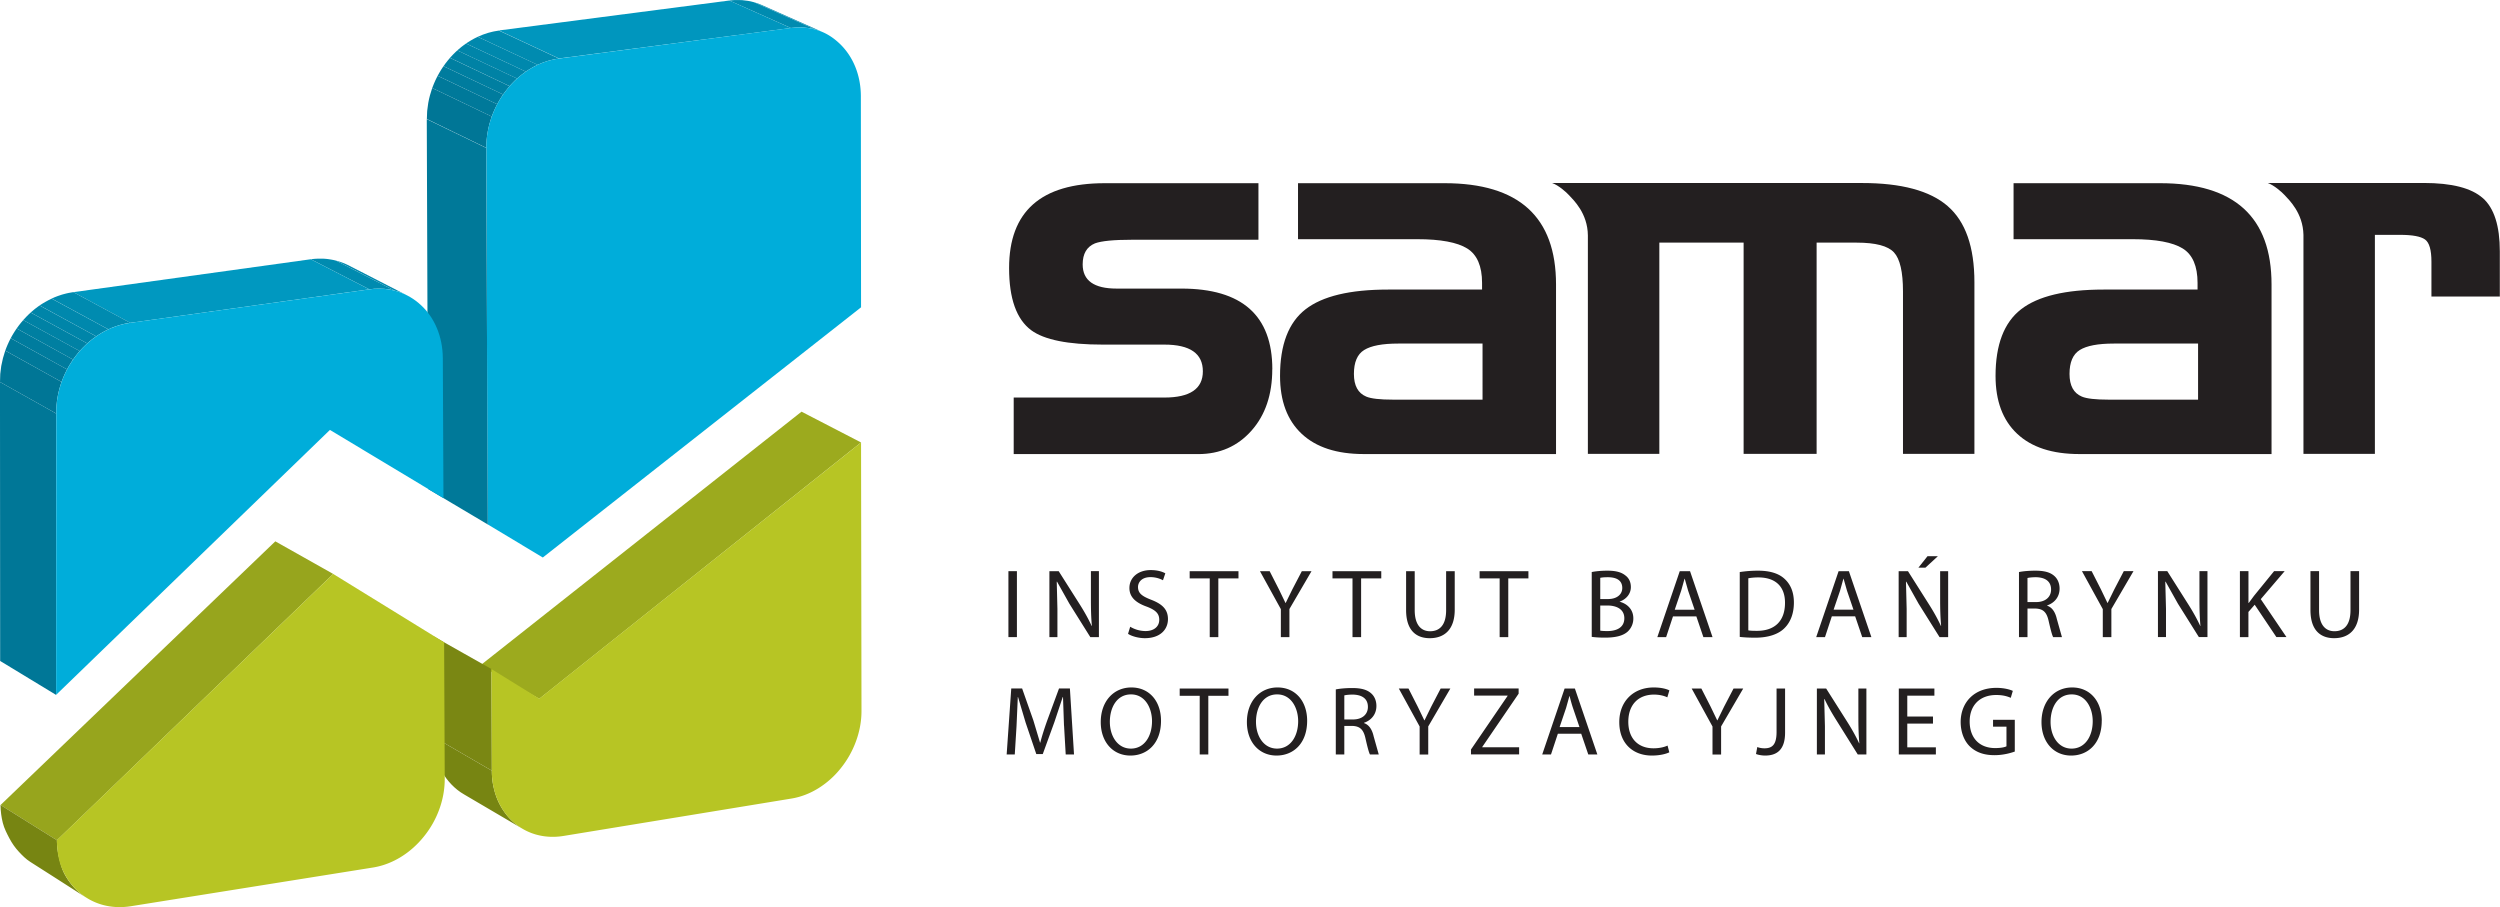 <svg xmlns="http://www.w3.org/2000/svg" width="100%" height="100%" viewBox="0 0 9965 3617" fill-rule="evenodd" stroke-linejoin="round" stroke-miterlimit="2"><style><![CDATA[.B{fill-rule:nonzero}.C{fill:#008bb0}.D{fill:#0088ad}.E{fill:#0085a9}]]></style><g transform="matrix(17.361 0 0 17.361 -5136.95 -1989.206)"><g fill="#231f20"><path d="M587.996 199.363c0 5.824-1.6 10.525-4.78 14.102s-7.256 5.37-12.215 5.37h-42.37v-12.982h34.58c5.903 0 8.85-2.006 8.85-6.02 0-4.1-2.948-6.136-8.85-6.136h-14.16c-7.946 0-13.414-1.1-16.402-3.304-3.384-2.517-5.076-7.277-5.076-14.28 0-12.982 7.32-19.473 21.95-19.473h35.3v12.984h-29.03c-4.172 0-7.004.275-8.497.825-1.9.787-2.83 2.398-2.83 4.838 0 3.7 2.6 5.55 7.787 5.55h14.87c13.926 0 20.888 6.175 20.888 18.527m48.263 6.963V193.46H616.9c-3.62 0-6.214.493-7.8 1.475s-2.358 2.816-2.358 5.5.943 4.406 2.83 5.2c1.103.47 3.146.7 6.14.7h20.53zm16.88 12.5h-44.14c-6.213 0-10.97-1.553-14.277-4.663s-4.957-7.533-4.957-13.277c0-7.156 1.944-12.253 5.84-15.284s10.2-4.542 18.942-4.542h21.602v-1.534c0-3.852-1.148-6.5-3.426-7.908s-6.097-2.125-11.448-2.125h-27.382V156.64h33.638c17.073 0 25.6 7.75 25.6 23.247v38.95zm147.402-12.5V193.46h-19.353c-3.62 0-6.216.493-7.8 1.475s-2.362 2.816-2.362 5.5.947 4.406 2.834 5.2c1.1.47 3.14.7 6.136.7h20.534zm16.878 12.5h-44.145c-6.212 0-10.967-1.553-14.274-4.663s-4.957-7.533-4.957-13.277c0-7.156 1.948-12.253 5.843-15.284s10.207-4.542 18.942-4.542h21.595v-1.534c0-3.852-1.138-6.5-3.42-7.908s-6.1-2.125-11.45-2.125h-27.374V156.64h33.63c17.07 0 25.6 7.75 25.6 23.247v38.95z" class="B"/><path d="M527.422 581.034h1.95v15.14h-1.95z" transform="matrix(-1 0 0 1 1056.79 -335.318)"/><path d="M536.828 260.856v-15.14h2.13l4.857 7.66c1.12 1.773 1.998 3.37 2.714 4.92l.048-.024c-.183-2.022-.22-3.863-.22-6.22v-6.337h1.837v15.14h-1.974l-4.812-7.68-2.83-5.054-.066.022.156 6.24v6.47h-1.84zm18.552-2.38a6.93 6.93 0 0 0 3.499.991c2.003 0 3.17-1.06 3.17-2.587 0-1.414-.806-2.225-2.852-3.012-2.472-.875-4-2.152-4-4.288 0-2.358 1.956-4.113 4.895-4.113 1.553 0 2.674.363 3.35.744l-.54 1.593c-.492-.27-1.507-.718-2.875-.718-2.066 0-2.856 1.235-2.856 2.27 0 1.417.92 2.112 3.013 2.92 2.557.988 3.864 2.223 3.864 4.45 0 2.333-1.73 4.376-5.303 4.376-1.455 0-3.053-.45-3.862-1l.496-1.636zm18.258-11.098h-4.605v-1.66h11.205v1.66h-4.625v13.48h-1.975v-13.48zm16.33 13.478v-6.424l-4.8-8.716h2.224l2.133 4.18 1.506 3.122h.045l1.53-3.122 2.18-4.18h2.223l-5.075 8.693v6.447h-1.977zm16.458-13.478h-4.604v-1.66h11.2v1.66h-4.628v13.48h-1.978v-13.48zm14.274-1.66v8.963c0 3.4 1.505 4.828 3.527 4.828 2.245 0 3.684-1.482 3.684-4.828v-8.963h1.977v8.83c0 4.645-2.446 6.556-5.73 6.556-3.1 0-5.436-1.773-5.436-6.467v-8.92h1.977zm19.502 1.66h-4.604v-1.66h11.208v1.66h-4.625v13.48h-1.98v-13.48zm23.098 11.997c.384.065.946.092 1.646.092 2.017 0 3.882-.744 3.882-2.945 0-2.07-1.775-2.922-3.9-2.922H663.3v5.775zm0-7.257h1.775c2.066 0 3.28-1.076 3.28-2.538 0-1.776-1.35-2.473-3.323-2.473-.9 0-1.418.07-1.733.138v4.873zm-1.956-6.2c.86-.18 2.206-.315 3.573-.315 1.955 0 3.216.337 4.16 1.1.786.583 1.252 1.48 1.252 2.673 0 1.458-.96 2.74-2.557 3.324v.045c1.44.358 3.122 1.55 3.122 3.797a4.07 4.07 0 0 1-1.28 3.034c-1.06.963-2.762 1.4-5.232 1.4-1.35 0-2.385-.086-3.037-.178V245.92zm23.622 8.647l-1.487-4.356-.786-2.762h-.04l-.77 2.74-1.48 4.378h4.56zm-4.967 1.53l-1.574 4.763h-2.02l5.147-15.14h2.36l5.165 15.14h-2.1l-1.617-4.763H680zm17.295 3.21c.495.1 1.2.113 1.978.113 4.178 0 6.447-2.337 6.447-6.426.018-3.572-2.003-5.84-6.132-5.84-1.016 0-1.778.1-2.293.203v11.95zm-1.956-13.387a27.98 27.98 0 0 1 4.156-.315c2.807 0 4.805.65 6.132 1.885 1.347 1.237 2.134 3 2.134 5.44 0 2.467-.766 4.5-2.177 5.883-1.413 1.412-3.752 2.176-6.7 2.176-1.4 0-2.563-.064-3.554-.178v-14.9zm26.1 8.646l-1.485-4.356-.787-2.762h-.04l-.763 2.74-1.488 4.378h4.564zm-4.973 1.53l-1.568 4.763h-2.016l5.142-15.14h2.36l5.165 15.14h-2.1l-1.62-4.763h-5.376zm24.352-13.815l-2.854 2.63h-1.614l2.088-2.63h2.38zm-9.007 18.578v-15.14h2.137l4.85 7.66c1.126 1.773 2 3.37 2.72 4.92l.04-.024c-.176-2.022-.223-3.864-.223-6.22v-6.336h1.84v15.14H741.2l-4.813-7.68-2.828-5.055-.068.022.158 6.24v6.472h-1.84zm29.578-8.045h2.003c2.084 0 3.414-1.145 3.414-2.873 0-1.956-1.412-2.8-3.484-2.833-.945 0-1.618.1-1.933.18v5.525zm-1.953-6.894c1-.203 2.398-.314 3.752-.314 2.1 0 3.437.38 4.383 1.232.758.674 1.188 1.7 1.188 2.878 0 2-1.256 3.324-2.85 3.864v.066c1.17.406 1.86 1.484 2.222 3.058l1.17 4.153h-2.02c-.25-.45-.585-1.728-1.015-3.617-.45-2.1-1.26-2.873-3.033-2.942h-1.843v6.56h-1.953V245.92zm19.245 14.937v-6.424l-4.785-8.716h2.227l2.13 4.18 1.5 3.122h.04l1.528-3.122 2.18-4.18h2.224l-5.076 8.693v6.447h-1.98zm12.663 0v-15.14h2.144l4.847 7.66c1.126 1.773 2 3.37 2.72 4.92l.04-.024c-.175-2.022-.223-3.863-.223-6.22v-6.337h1.84v15.14h-1.97l-4.814-7.68-2.828-5.054-.07.022.162 6.24v6.47h-1.85zm18.827-15.14h1.955v7.3h.066l1.194-1.62 4.622-5.682h2.43l-5.486 6.426 5.9 8.714h-2.313l-4.982-7.434-1.44 1.66v5.775h-1.955v-15.14zm18.166 0v8.963c0 3.4 1.508 4.828 3.527 4.828 2.25 0 3.688-1.482 3.688-4.828v-8.963h1.975v8.83c0 4.645-2.45 6.556-5.73 6.556-3.096 0-5.438-1.773-5.438-6.467v-8.92h1.977zm-288.16 35.443l-.225-6.54h-.064l-1.913 5.75-2.672 7.346h-1.483l-2.444-7.208-1.754-5.9h-.046l-.296 6.7-.403 6.488h-1.863l1.055-15.14h2.496l2.58 7.325 1.53 5.1h.064c.382-1.53.92-3.193 1.598-5.1l2.697-7.325h2.5l.944 15.14h-1.908l-.382-6.646zm10.53-.833c0 3.233 1.754 6.13 4.83 6.13 3.1 0 4.852-2.852 4.852-6.292 0-3.005-1.572-6.152-4.83-6.152-3.233 0-4.854 2.988-4.854 6.314m11.748-.247c0 5.2-3.167 7.974-7.03 7.974-4 0-6.806-3.1-6.806-7.685 0-4.804 2.987-7.95 7.03-7.95 4.134 0 6.806 3.17 6.806 7.66m8.895-5.75h-4.605v-1.664h11.2v1.664h-4.63v13.476h-1.975V274.33zm12.912 5.997c0 3.233 1.754 6.13 4.83 6.13 3.1 0 4.852-2.852 4.852-6.292 0-3.005-1.574-6.152-4.833-6.152-3.23 0-4.85 2.988-4.85 6.314m11.746-.247c0 5.2-3.165 7.974-7.03 7.974-3.997 0-6.803-3.1-6.803-7.685 0-4.804 3-7.95 7.03-7.95 4.132 0 6.804 3.17 6.804 7.66m8.534-.31h2c2.088 0 3.415-1.15 3.415-2.878 0-1.953-1.42-2.8-3.484-2.832-.944 0-1.62.1-1.932.182v5.528zm-1.955-6.898c.993-.204 2.408-.318 3.757-.318 2.084 0 3.432.384 4.378 1.237.765.673 1.187 1.707 1.187 2.873 0 2-1.256 3.328-2.848 3.87v.067c1.166.402 1.863 1.48 2.22 3.055l1.168 4.153h-2.018c-.25-.45-.586-1.73-1.013-3.618-.448-2.088-1.256-2.87-3.036-2.94h-1.84v6.56h-1.955v-14.94zm19.247 14.935v-6.426l-4.78-8.714h2.22l2.13 4.177 1.507 3.125h.045l1.53-3.125 2.177-4.177h2.225l-5.078 8.7v6.45h-1.98zm11.792-1.145l8.4-12.3v-.066h-7.683v-1.64h10.22v1.192l-8.357 12.24v.07h8.47v1.638h-11.052v-1.145zm24.906-5.145l-1.482-4.355c-.338-1-.562-1.892-.786-2.764h-.042l-.767 2.738-1.483 4.38h4.56zm-4.964 1.528l-1.575 4.763h-2.015l5.142-15.14h2.36l5.16 15.14h-2.084l-1.623-4.763h-5.366zm25.582 4.27c-.716.358-2.157.742-3.994.742-4.272 0-7.484-2.72-7.484-7.685 0-4.736 3.212-7.95 7.908-7.95 1.887 0 3.077.403 3.593.673l-.47 1.598c-.742-.36-1.8-.633-3.058-.633-3.546 0-5.9 2.27-5.9 6.246 0 3.707 2.128 6.087 5.812 6.087 1.2 0 2.405-.246 3.2-.63l.403 1.552zm9.925.493v-6.426l-4.78-8.714h2.223l2.133 4.177 1.504 3.125h.044l1.532-3.125 2.174-4.177h2.223l-5.077 8.7v6.45h-1.975zm14.71-15.14h1.953v10.128c0 4.023-1.976 5.26-4.58 5.26-.72 0-1.6-.158-2.094-.36l.294-1.597c.404.16.988.294 1.64.294 1.757 0 2.785-.787 2.785-3.75v-9.975zm9.254 15.14v-15.14h2.134l4.85 7.66c1.12 1.773 2 3.37 2.72 4.92l.043-.02c-.175-2.022-.22-3.87-.22-6.225v-6.334h1.842v15.14h-1.98l-4.802-7.682c-1.063-1.683-2.07-3.413-2.832-5.054l-.07.023.163 6.245v6.468h-1.845zm26.658-7.095h-5.9v5.46h6.564v1.638h-8.512v-15.14h8.173v1.64h-6.225v4.786h5.9v1.617zm18.78 6.425c-.877.313-2.606.83-4.655.83-2.3 0-4.177-.586-5.656-2-1.304-1.257-2.115-3.282-2.115-5.638.027-4.515 3.124-7.817 8.202-7.817 1.75 0 3.12.38 3.772.696l-.472 1.594c-.808-.358-1.82-.65-3.347-.65-3.686 0-6.087 2.3-6.087 6.085 0 3.842 2.3 6.1 5.842 6.1 1.28 0 2.15-.177 2.606-.405v-4.514h-3.082v-1.574h4.992v7.282zm8.218-6.808c0 3.233 1.746 6.13 4.823 6.13 3.106 0 4.853-2.852 4.853-6.292 0-3.005-1.572-6.152-4.828-6.152-3.235 0-4.848 2.988-4.848 6.314m11.745-.247c0 5.2-3.17 7.974-7.03 7.974-3.997 0-6.8-3.1-6.8-7.685 0-4.804 3-7.95 7.032-7.95 4.134 0 6.807 3.17 6.807 7.66" class="B"/></g><path d="M40.206 76.466H55.77l-35.558-86.99-15.37-.565 35.364 87.554z" fill="#9caa1e" transform="matrix(-.871 -.492 -.492 .871 492.343 228.207)" class="B"/><g transform="translate(415.882 283.717)"><clipPath id="A"><path d="M-20 4.226c.33 1.325.808 2.575 1.425 3.7s1.365 2.142 2.224 3.034 1.818 1.67 2.884 2.28L0 21.154a13.54 13.54 0 0 1-2.893-2.291 14.48 14.48 0 0 1-2.233-3.067c-.615-1.135-1.098-2.384-1.422-3.72-.348-1.336-.52-2.766-.52-4.267L-20.518 0c.004 1.483.182 2.9.518 4.226z"/></clipPath><g clip-path="url(#A)" class="B"><path d="M0 21.154l-13.467-7.913a12.89 12.89 0 0 1-2.885-2.28c-.857-.892-1.606-1.91-2.223-3.035S-19.67 5.55-20 4.226c-.336-1.325-.514-2.742-.52-4.226l13.45 7.808c0 1.502.173 2.932.522 4.27.322 1.335.806 2.584 1.422 3.72.624 1.142 1.37 2.16 2.233 3.066A13.54 13.54 0 0 0 0 21.154" fill="#778512"/></g></g><g class="B"><path d="M-20.42 25.455H-4.87L6.853 5.498-8.634 5.316-20.42 25.455z" fill="#7a8713" transform="matrix(-.865 -.502 -.502 .865 403.932 259.258)"/><path d="M493.584 216.17l.1 61.703c-.006 2.4-.47 4.776-1.3 6.997a21.72 21.72 0 0 1-3.461 6.099 20.13 20.13 0 0 1-5.106 4.57c-1.925 1.2-4.04 2.034-6.265 2.392l-52.272 8.576c-2.264.37-4.42.228-6.382-.336-1.97-.57-3.743-1.572-5.236-2.93s-2.703-3.06-3.542-5.033c-.843-1.988-1.313-4.24-1.317-6.684l-.083-23.335 10.982 6.798 73.872-58.817z" fill="#b7c524"/></g><clipPath id="B"><path d="M463.333 114.698l14.132 6.3c.688-.088 1.354-.135 2.015-.13.645.008 1.295.044 1.934.133a12.85 12.85 0 0 1 1.83.398c.593.172 1.18.386 1.74.635l-14.18-6.3c-.56-.247-1.13-.462-1.732-.626-.592-.173-1.204-.305-1.83-.396a13.24 13.24 0 0 0-1.915-.135h-.1a14.74 14.74 0 0 0-1.886.119z"/></clipPath><g clip-path="url(#B)" class="B"><path d="M477.465 121l-14.133-6.3c.493-.066.982-.097 1.475-.114l1.427.022 1.387.17c.448.07.893.17 1.334.294l14.17 6.296-1.347-.3a14.41 14.41 0 0 0-1.394-.168 12.47 12.47 0 0 0-1.436-.014l-1.484.116" class="C"/><path d="M483.126 121.366l-14.17-6.296.473.142.468.154.458.173.452.197 13.727 6.104-.465-.175-.47-.157-.474-.142" class="D"/></g><path d="M34.8 21.04H50L4.98-7.566l-15.472-.26L34.8 21.04z" fill="#0096be" transform="matrix(-.906 -.423 -.423 .906 464.649 123.659)" class="B"/><clipPath id="C"><path d="M403.978 123.876c-1.992 1.17-3.77 2.734-5.273 4.578-1.495 1.838-2.7 3.96-3.538 6.23-.825 2.28-1.288 4.72-1.27 7.225l13.65 6.616c-.014-2.53.453-4.986 1.292-7.29a21.72 21.72 0 0 1 3.574-6.29c1.505-1.858 3.307-3.44 5.308-4.622 1.998-1.193 4.188-1.992 6.497-2.3l-13.784-6.426c-2.3.308-4.473 1.095-6.454 2.278z"/></clipPath><g clip-path="url(#C)" class="B"><path d="M407.545 148.524l-13.65-6.616.07-1.84.242-1.794a16.97 16.97 0 0 1 .388-1.768l.527-1.72 13.672 6.552-.54 1.737-.393 1.78-.242 1.818-.073 1.85" fill="#007696"/><path d="M408.794 141.34l-13.672-6.553.282-.71.293-.715.33-.7.35-.68 13.67 6.533-.344.68-.33.702-.304.72-.275.723" fill="#00799a"/><path d="M410.046 138.514l-13.67-6.533.315-.57.315-.555.355-.555.35-.523 13.696 6.497-.365.538-.346.553-.33.568-.32.58" fill="#007c9e"/><path d="M411.406 136.276l-13.696-6.498.35-.504.366-.472.383-.472.387-.464 13.698 6.5-.388.464-.374.484-.375.48-.35.493" fill="#007fa1"/><path d="M412.894 134.356l-13.698-6.5.4-.44.424-.44.425-.42.436-.41 13.716 6.468-.442.41-.428.432-.42.44-.413.45" fill="#0082a5"/><path d="M414.597 132.62l-13.716-6.467.488-.422.49-.403.508-.386.52-.372 13.73 6.452-.518.38-.516.386-.495.41-.49.422" class="E"/><path d="M416.617 131.023l-13.73-6.452.644-.432.668-.398c.228-.14.456-.256.686-.375l.7-.336 13.748 6.438-.704.336-.68.38-.678.403-.654.436" class="D"/><path d="M419.333 129.468l-13.75-6.438 1.16-.498 1.2-.405 1.224-.313 1.263-.216 13.784 6.427-1.27.215-1.227.313-1.21.408-1.176.507" class="C"/></g><path d="M28.46 76.79h15.27L22.317-7.986 7.082-8.68 28.46 76.79z" fill="#97a51d" transform="matrix(-.848 -.53 -.53 .848 373.794 257.468)" class="B"/><g transform="translate(315.653 299.397)"><clipPath id="D"><path d="M-19.118 4.113c.328 1.284.954 2.49 1.546 3.607s1.306 2.122 2.133 3.013 1.598 1.67 2.613 2.323l5.105 3.255 7.72 4.944a14.36 14.36 0 0 1-2.79-2.346c-.828-.9-1.545-1.922-2.137-3.03-.6-1.117-.92-2.333-1.25-3.64a18.21 18.21 0 0 1-.524-4.144L-19.648 0c.02 1.444.207 2.82.53 4.113z"/></clipPath><g clip-path="url(#D)" class="B"><path d="M0 21.256l-12.827-8.2c-1.014-.653-1.79-1.43-2.61-2.323-.828-.892-1.54-1.9-2.134-3.013s-1.218-2.323-1.546-3.608A18.09 18.09 0 0 1-19.648 0L-6.7 8.095c.02 1.45.2 2.843.524 4.144.33 1.306.65 2.522 1.25 3.64a14.71 14.71 0 0 0 2.138 3.031c.83.906 1.768 1.685 2.8 2.347" fill="#778512"/></g></g><g class="B"><path d="M372.39 246.354l25.468 15.7.142 31.293c.007 2.444-.44 4.847-1.27 7.097-.827 2.264-2.024 4.36-3.525 6.208-1.486 1.85-3.26 3.437-5.238 4.66s-4.15 2.076-6.448 2.446l-55.49 8.87c-2.345.39-4.575.26-6.616-.308a13.9 13.9 0 0 1-5.44-2.954c-1.58-1.37-2.845-3.105-3.736-5.104-.898-2.007-1.256-4.302-1.285-6.782l63.438-61.137z" fill="#b7c524"/><path d="M493.54 136.87c.02-2.475-.424-4.788-1.232-6.83-.818-2.053-1.998-3.826-3.46-5.272-1.475-1.43-3.072-2.527-5.02-3.18s-4.102-.882-6.363-.586l-53.25 7.026c-2.31.308-4.5 1.107-6.497 2.3-2 1.183-3.803 2.763-5.307 4.622a21.72 21.72 0 0 0-3.576 6.289c-.84 2.303-1.305 4.76-1.29 7.29l.306 86.438 12.665 7.613 73.068-57.445-.045-48.262z" fill="#00adda"/><path d="M-53.53 39.714H32.9l6.664 13.626-84.91.04-8.192-13.667z" fill="#007999" transform="matrix(-.004 -1 -1 .004 447.375 181.293)"/></g><clipPath id="E"><path d="M367.245 174.1l13.43 6.9a14.22 14.22 0 0 1 2.34-.152c.763.004 1.52.064 2.25.194.732.12 1.442.295 2.124.517.63.2 1.24.458 1.83.756l-13.33-6.828c-.633-.333-1.294-.61-1.975-.824a12.49 12.49 0 0 0-2.111-.528c-.727-.123-1.468-.19-2.234-.196-.028 0-.056-.001-.083-.001-.732 0-1.48.036-2.24.152zm22.13 8.306l-.157-.08.157.08z"/></clipPath><g clip-path="url(#E)" class="B"><path d="M380.676 181.01l-13.43-6.9a12.7 12.7 0 0 1 1.503-.137l1.47.002c.488.03.96.076 1.434.16.467.07.918.16 1.378.282l13.468 6.898-1.394-.282-1.43-.15-1.48-.01-1.517.147" class="C"/><path d="M386.498 181.305l-13.47-6.898.683.194.673.237.66.256.626.287 13.492 6.92-.645-.298-.66-.266-.67-.235-.69-.196" class="D"/><path d="M389.162 182.3l-13.38-6.855.057.02.048.033 13.43 6.88-.052-.023-.057-.03-.047-.024z" class="E"/></g><g class="B"><path d="M35.862 23.66h14.834L6.313-8.884l-15.1-.302 44.65 32.845z" fill="#0098c0" transform="matrix(-.88 -.475 -.475 .88 368.579 184.918)"/><path d="M-30.545 63.28h15.01l33.26-54.72-14.8-.505-33.47 55.224z" fill="#007797" transform="matrix(-.855 -.519 -.519 .855 315.484 204.163)"/></g><clipPath id="F"><path d="M306.093 184.003c-2.034 1.2-3.85 2.8-5.38 4.67-1.524 1.87-2.75 4-3.582 6.312-.832 2.316-1.278 4.77-1.24 7.3l12.914 7.247c-.037-2.546.418-5.04 1.255-7.363.846-2.323 2.08-4.485 3.614-6.372 1.537-1.88 3.374-3.49 5.428-4.717s4.305-2.053 6.68-2.384l-13.052-7.048c-2.36.33-4.603 1.148-6.637 2.355z"/></clipPath><g clip-path="url(#F)" class="B"><path d="M308.805 209.532l-12.914-7.247.057-1.85.228-1.825.393-1.792.526-1.738 12.926 7.185-.538 1.76-.39 1.797-.227 1.84-.062 1.87" fill="#007696"/><path d="M310.02 202.264l-12.926-7.185.276-.723.303-.72.325-.702.348-.7 12.945 7.163-.35.7-.33.71-.305.732-.285.735" fill="#00799a"/><path d="M311.29 199.396l-12.944-7.163.317-.57.336-.565.347-.557.37-.544 12.947 7.142-.365.544-.35.555-.342.58-.315.578" fill="#007c9e"/><path d="M312.664 197.14l-12.947-7.142.346-.496.377-.5.386-.472.39-.463 12.978 7.11-.403.472-.393.486-.368.49-.365.505" fill="#007fa1"/><path d="M314.192 195.186l-12.978-7.11.432-.462.407-.44.436-.434.446-.4 13 7.1-.458.42-.433.434-.842.903" fill="#0082a5"/><path d="M315.925 193.43l-13-7.1.503-.43.502-.412.517-.4.526-.377 13 7.092c-.176.11-.35.252-.532.375l-.518.4-.515.422-.493.432" class="E"/><path d="M317.983 191.8l-13-7.092.664-.434.692-.4.698-.384c.23-.128.47-.242.71-.346l13.02 7.057-.724.36-.704.382-.68.422-.678.445" class="D"/><path d="M320.77 190.19l-13.02-7.057a12.88 12.88 0 0 1 1.19-.512l1.242-.424 1.256-.322 1.294-.228 13.052 7.048a13.66 13.66 0 0 0-1.299.227l-1.273.332-1.237.427-1.204.51" class="C"/></g><g class="B"><path d="M397.558 196.807c-.014-2.498-.493-4.812-1.35-6.865s-2.086-3.84-3.622-5.262c-1.522-1.438-3.34-2.513-5.353-3.16-2.017-.633-4.238-.837-6.556-.5l-54.894 7.685c-2.376.332-4.627 1.16-6.68 2.384s-3.892 2.836-5.428 4.717c-1.535 1.887-2.768 4.05-3.615 6.372-.836 2.324-1.292 4.817-1.253 7.363l-.034 64.575 62.866-60.83 26.068 15.67-.147-32.14z" fill="#00adda"/><path d="M743.076 161.9c-4.086-3.54-10.644-5.3-19.68-5.3h-71.142c1.44.507 3.205 2.048 3.886 2.804.978 1.07 4.275 4.1 4.318 9.245v50.143h16.408v-48.505h19.35v48.505h16.76v-48.505h9.207c4.322 0 7.176.748 8.555 2.245s2.067 4.482 2.067 8.967v37.293h16.4v-39.417c0-8.102-2.04-13.927-6.13-17.466m122.852-1.84c-2.598-2.318-7.118-3.48-13.57-3.48h-35.812c1.44.506 3.206 2.047 3.9 2.804.964 1.06 4.2 4.058 4.306 9.12v50.267h16.402V168.5h5.787c2.824 0 4.73.353 5.72 1.06.983.708 1.474 2.4 1.474 5.076v8.024h15.7v-10.387c0-5.82-1.296-9.893-3.896-12.213" fill="#231f20"/></g></g></svg>